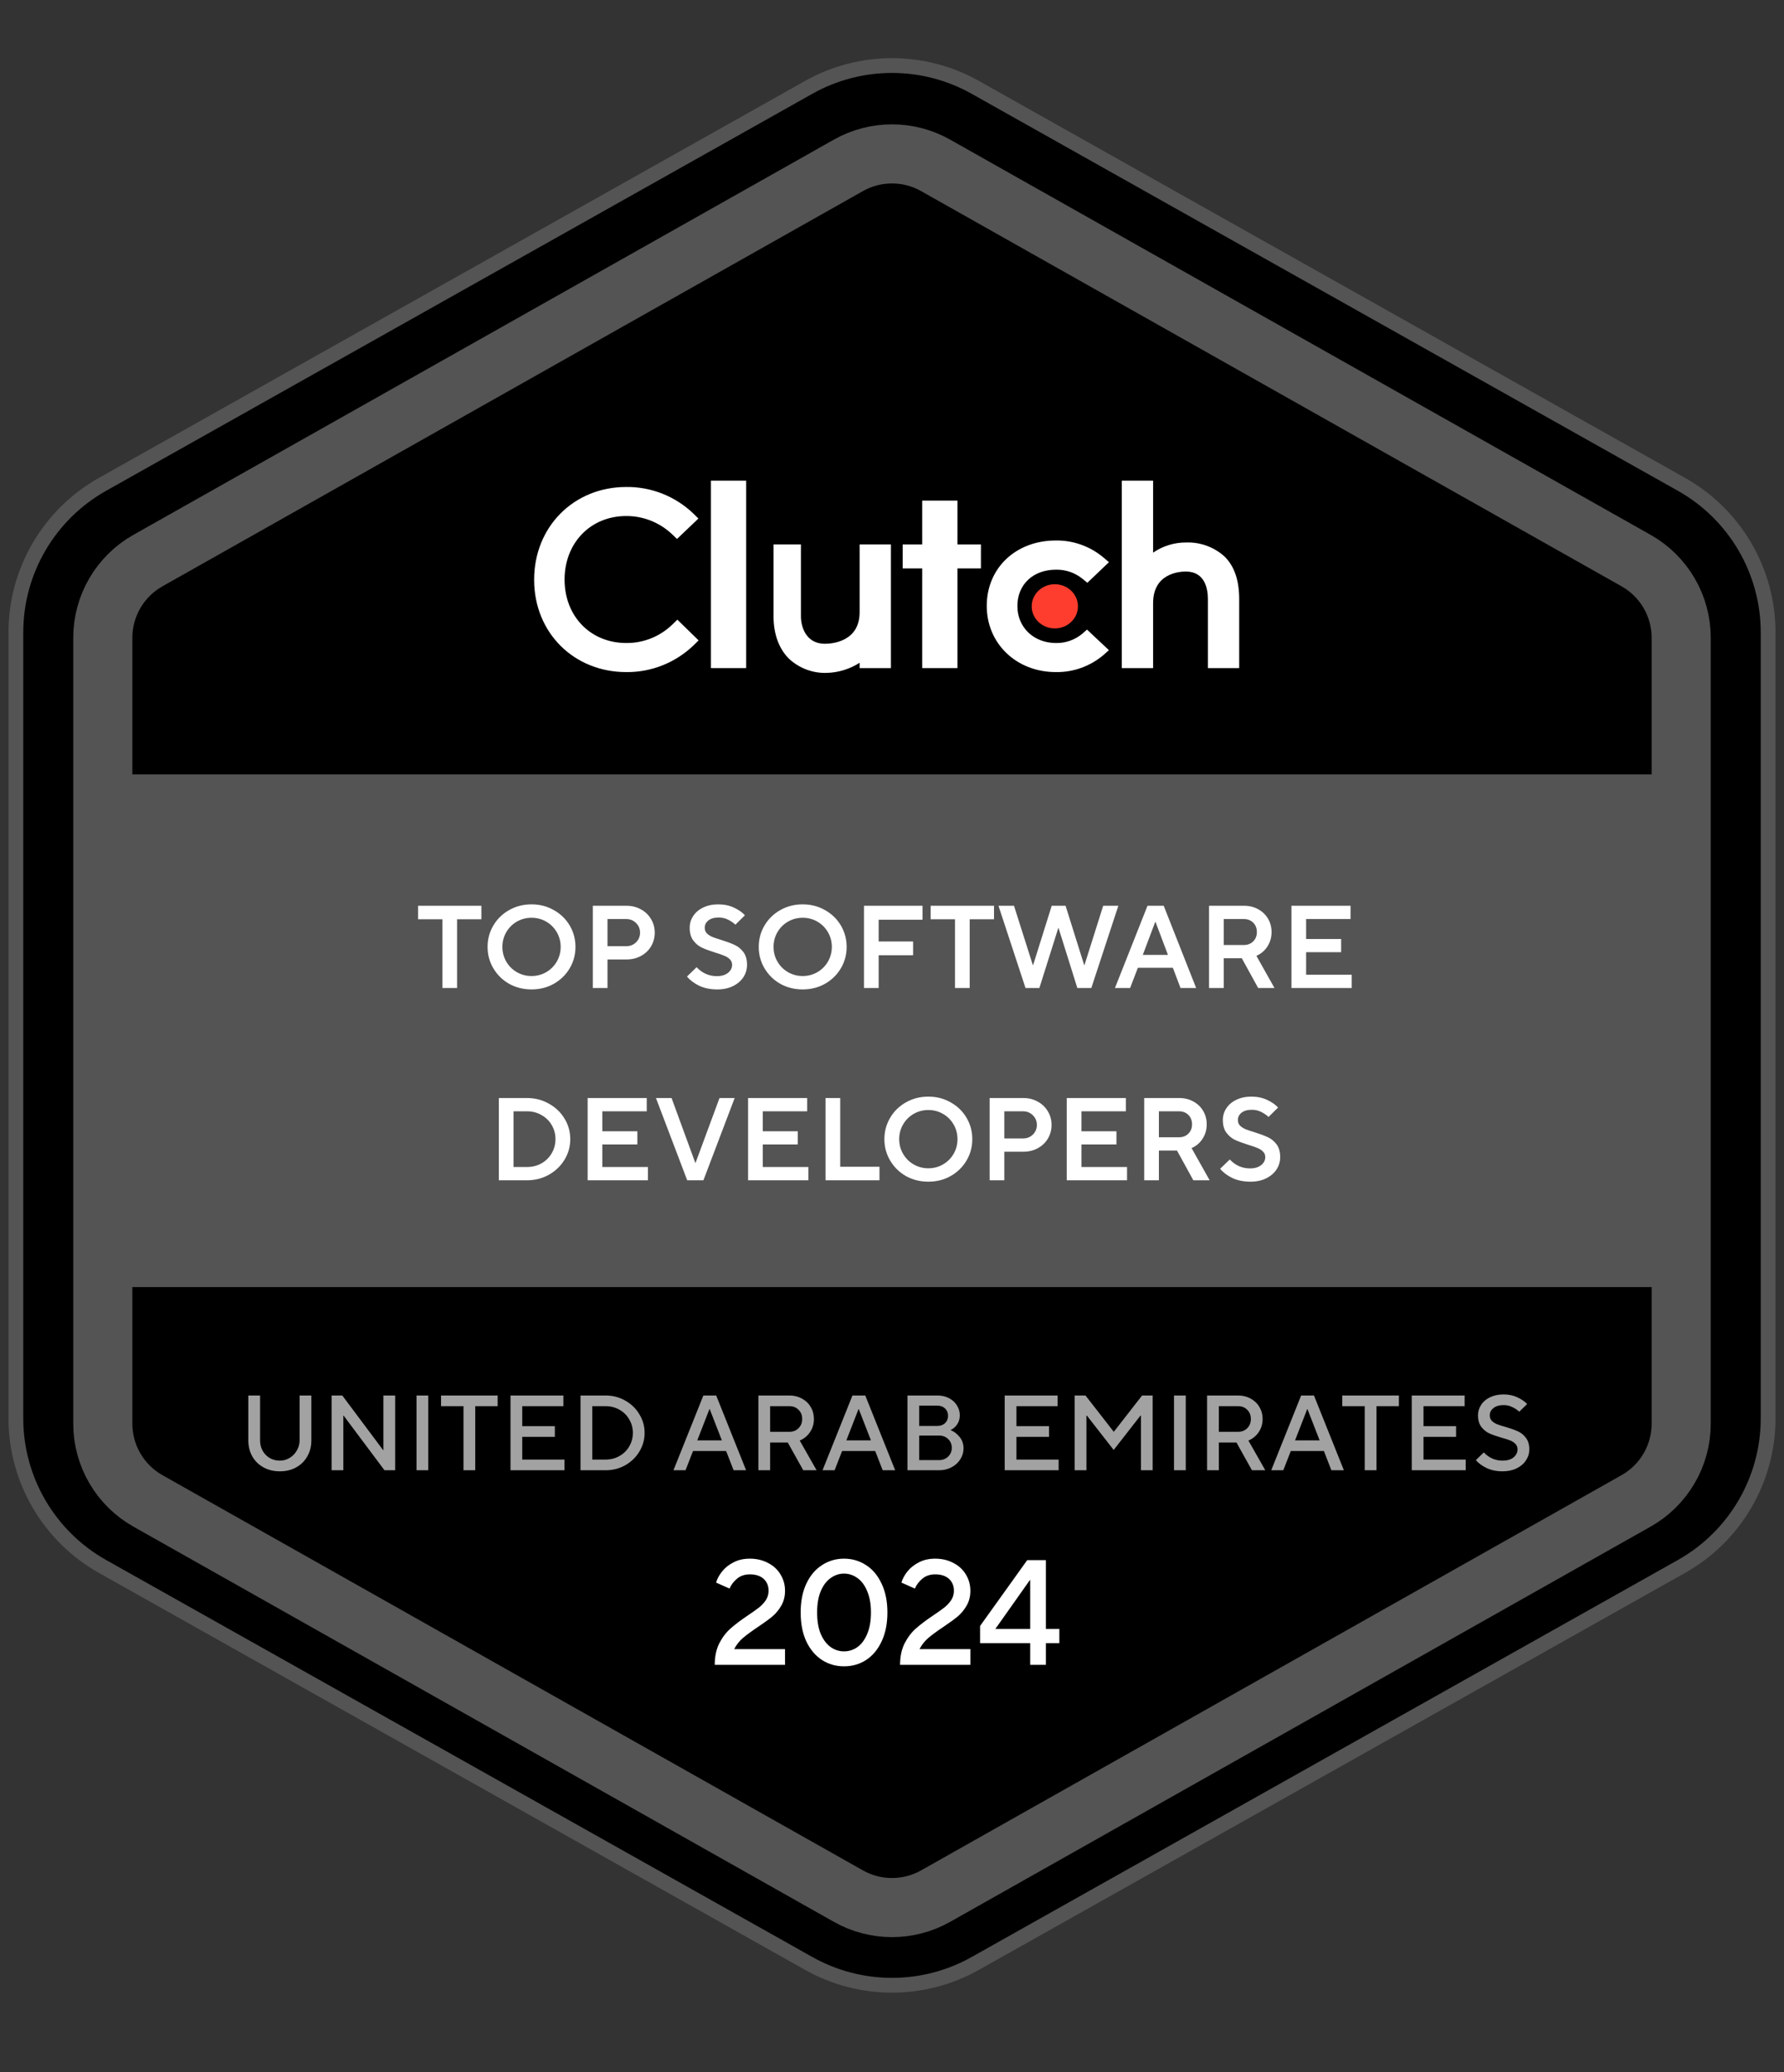 <svg width="167" height="194" viewBox="0 0 167 194" fill="none" xmlns="http://www.w3.org/2000/svg">
<rect x="0" y="0" width="167" height="194" fill="#333333" stroke="none"/>
<path d="M75.704 8.178C80.545 5.456 86.455 5.456 91.296 8.178L157.402 45.345C162.413 48.162 165.514 53.463 165.514 59.212V132.79C165.514 138.539 162.413 143.84 157.402 146.657L91.296 183.824C86.455 186.546 80.545 186.546 75.704 183.824L9.598 146.657C4.587 143.84 1.486 138.539 1.486 132.79V59.212C1.486 53.463 4.587 48.162 9.598 45.345L75.704 8.178Z" fill="black" stroke="#545454" stroke-width="1.383"/>
<path d="M69.847 45.001H66.551V62.55H69.847V45.001Z" fill="white"/>
<path d="M80.469 57.322C80.469 60.055 77.93 60.272 77.219 60.272C75.44 60.272 74.974 58.674 74.974 57.711V50.975H72.41V57.696C72.41 59.391 72.934 60.791 73.908 61.721C74.867 62.584 76.112 63.042 77.392 62.998C78.483 62.97 79.546 62.642 80.469 62.049V62.55H83.399V50.975H80.469V57.322Z" fill="white"/>
<path d="M89.626 46.868H86.329V50.975H84.498V53.216H86.329V62.55H89.626V53.216H91.824V50.975H89.626V46.868Z" fill="white"/>
<path d="M101.315 59.332C100.622 59.908 99.752 60.217 98.857 60.202C96.769 60.202 95.237 58.741 95.237 56.736C95.237 54.731 96.702 53.334 98.857 53.334C99.755 53.318 100.63 53.62 101.333 54.189L101.787 54.562L103.808 52.636L103.302 52.203C102.048 51.148 100.464 50.58 98.838 50.602C95.091 50.602 92.369 53.182 92.369 56.725C92.369 60.268 95.157 62.923 98.838 62.923C100.472 62.95 102.062 62.376 103.317 61.307L103.804 60.87L101.753 58.943L101.314 59.332H101.315Z" fill="white"/>
<path d="M114.587 52.065C113.61 51.203 112.351 50.748 111.06 50.791C109.95 50.777 108.863 51.108 107.942 51.74V45.001H105.012V62.55H107.942V56.464C107.942 53.731 110.297 53.51 111.008 53.51C112.788 53.51 113.07 55.111 113.07 56.075V62.55H116.001V56.09C116.001 54.395 115.576 52.998 114.587 52.065Z" fill="white"/>
<path d="M98.741 58.835C99.937 58.835 100.907 57.909 100.907 56.767C100.907 55.624 99.937 54.698 98.741 54.698C97.546 54.698 96.576 55.624 96.576 56.767C96.576 57.909 97.546 58.835 98.741 58.835Z" fill="#FF3D2E"/>
<path d="M62.934 58.476C61.77 59.599 60.222 60.218 58.619 60.2C55.279 60.2 52.85 57.699 52.85 54.264C52.85 50.829 55.279 48.312 58.619 48.312C60.213 48.303 61.751 48.916 62.919 50.022L63.374 50.459L65.378 48.548L64.938 48.111C63.233 46.467 60.966 45.565 58.619 45.594C53.7 45.594 50 49.328 50 54.279C50 59.23 53.715 62.923 58.619 62.923C60.974 62.951 63.248 62.041 64.956 60.389L65.395 59.956L63.407 58.014L62.934 58.477V58.476Z" fill="white"/>
<path d="M79.421 15.48C81.953 14.051 85.047 14.051 87.579 15.48L153.156 52.485C155.764 53.956 157.377 56.719 157.377 59.713V133.289C157.377 136.283 155.764 139.046 153.156 140.517L87.579 177.522C85.047 178.951 81.953 178.951 79.421 177.522L13.844 140.517C11.236 139.046 9.623 136.283 9.623 133.289V59.713C9.623 56.719 11.236 53.956 13.844 52.485L79.421 15.48Z" stroke="#545454" stroke-width="5.533"/>
<rect width="144" height="48" transform="translate(11 72.501)" fill="#545454"/>
<path d="M42.786 92.501H41.411V86.066H39.135V84.801H45.063V86.066H42.786V92.501ZM49.756 92.633C48.986 92.633 48.285 92.457 47.655 92.105C47.031 91.746 46.54 91.262 46.181 90.653C45.821 90.044 45.642 89.377 45.642 88.651C45.642 87.925 45.821 87.258 46.181 86.649C46.54 86.04 47.031 85.56 47.655 85.208C48.285 84.849 48.986 84.669 49.756 84.669C50.526 84.669 51.222 84.849 51.846 85.208C52.476 85.56 52.971 86.04 53.331 86.649C53.69 87.258 53.87 87.925 53.87 88.651C53.87 89.377 53.69 90.044 53.331 90.653C52.971 91.262 52.476 91.746 51.846 92.105C51.222 92.457 50.526 92.633 49.756 92.633ZM49.756 91.379C50.254 91.379 50.713 91.258 51.131 91.016C51.549 90.774 51.879 90.444 52.121 90.026C52.363 89.608 52.484 89.15 52.484 88.651C52.484 88.152 52.363 87.694 52.121 87.276C51.879 86.858 51.549 86.528 51.131 86.286C50.713 86.044 50.254 85.923 49.756 85.923C49.257 85.923 48.799 86.044 48.381 86.286C47.963 86.528 47.633 86.858 47.391 87.276C47.149 87.694 47.028 88.152 47.028 88.651C47.028 89.15 47.149 89.608 47.391 90.026C47.633 90.444 47.963 90.774 48.381 91.016C48.799 91.258 49.257 91.379 49.756 91.379ZM55.493 92.501V84.801H58.65C59.149 84.801 59.6 84.915 60.003 85.142C60.406 85.362 60.722 85.666 60.949 86.055C61.176 86.436 61.29 86.858 61.29 87.32C61.29 87.782 61.176 88.207 60.949 88.596C60.722 88.977 60.406 89.278 60.003 89.498C59.6 89.718 59.149 89.828 58.65 89.828H56.868V92.501H55.493ZM58.628 88.585C58.987 88.585 59.292 88.464 59.541 88.222C59.79 87.973 59.915 87.672 59.915 87.32C59.915 86.961 59.79 86.66 59.541 86.418C59.292 86.169 58.987 86.044 58.628 86.044H56.868V88.585H58.628ZM67.147 92.633C66.494 92.633 65.922 92.516 65.431 92.281C64.947 92.039 64.573 91.753 64.309 91.423L65.211 90.554C65.739 91.111 66.37 91.39 67.103 91.39C67.543 91.39 67.891 91.287 68.148 91.082C68.404 90.877 68.533 90.627 68.533 90.334C68.533 90.121 68.463 89.949 68.324 89.817C68.192 89.678 68.023 89.568 67.818 89.487C67.62 89.399 67.338 89.3 66.971 89.19C66.457 89.029 66.04 88.875 65.717 88.728C65.401 88.581 65.13 88.358 64.903 88.057C64.675 87.756 64.562 87.357 64.562 86.858C64.562 86.455 64.672 86.088 64.892 85.758C65.112 85.421 65.424 85.157 65.827 84.966C66.237 84.768 66.707 84.669 67.235 84.669C67.785 84.669 68.276 84.772 68.709 84.977C69.149 85.182 69.49 85.421 69.732 85.692L68.841 86.572C68.643 86.389 68.412 86.231 68.148 86.099C67.884 85.967 67.594 85.901 67.279 85.901C66.861 85.901 66.538 85.993 66.311 86.176C66.084 86.359 65.97 86.587 65.97 86.858C65.97 87.071 66.036 87.247 66.168 87.386C66.307 87.518 66.476 87.628 66.674 87.716C66.879 87.797 67.162 87.892 67.521 88.002C68.034 88.163 68.448 88.317 68.764 88.464C69.087 88.611 69.362 88.834 69.589 89.135C69.816 89.436 69.93 89.835 69.93 90.334C69.93 90.752 69.816 91.137 69.589 91.489C69.362 91.834 69.035 92.112 68.61 92.325C68.192 92.53 67.704 92.633 67.147 92.633ZM75.139 92.633C74.37 92.633 73.669 92.457 73.038 92.105C72.415 91.746 71.924 91.262 71.564 90.653C71.205 90.044 71.025 89.377 71.025 88.651C71.025 87.925 71.205 87.258 71.564 86.649C71.924 86.04 72.415 85.56 73.038 85.208C73.669 84.849 74.37 84.669 75.139 84.669C75.909 84.669 76.606 84.849 77.23 85.208C77.86 85.56 78.355 86.04 78.715 86.649C79.074 87.258 79.254 87.925 79.254 88.651C79.254 89.377 79.074 90.044 78.715 90.653C78.355 91.262 77.86 91.746 77.23 92.105C76.606 92.457 75.909 92.633 75.139 92.633ZM75.139 91.379C75.638 91.379 76.097 91.258 76.514 91.016C76.933 90.774 77.263 90.444 77.504 90.026C77.746 89.608 77.868 89.15 77.868 88.651C77.868 88.152 77.746 87.694 77.504 87.276C77.263 86.858 76.933 86.528 76.514 86.286C76.097 86.044 75.638 85.923 75.139 85.923C74.641 85.923 74.183 86.044 73.764 86.286C73.347 86.528 73.016 86.858 72.775 87.276C72.532 87.694 72.412 88.152 72.412 88.651C72.412 89.15 72.532 89.608 72.775 90.026C73.016 90.444 73.347 90.774 73.764 91.016C74.183 91.258 74.641 91.379 75.139 91.379ZM82.252 92.501H80.877V84.801H86.355V86.11H82.252V88.145H85.475V89.432H82.252V92.501ZM90.772 92.501H89.397V86.066H87.12V84.801H93.049V86.066H90.772V92.501ZM97.296 92.501H95.998L93.468 84.801H94.92L96.68 90.345H96.713L98.451 84.801H99.749L101.487 90.345H101.52L103.269 84.801H104.688L102.158 92.501H100.849L99.089 86.88H99.067L97.296 92.501ZM105.789 92.501H104.37L107.417 84.801H108.935L111.971 92.501H110.508L109.793 90.609H106.515L105.789 92.501ZM108.143 86.308L106.977 89.399H109.331L108.165 86.308H108.143ZM119.305 92.501H117.776L116.247 89.718H114.553V92.501H113.178V84.801H116.456C116.955 84.801 117.399 84.911 117.787 85.131C118.176 85.344 118.48 85.637 118.7 86.011C118.92 86.385 119.03 86.803 119.03 87.265C119.03 87.764 118.902 88.211 118.645 88.607C118.396 89.003 118.051 89.296 117.611 89.487L119.305 92.501ZM114.553 86.044V88.475H116.434C116.794 88.475 117.087 88.361 117.314 88.134C117.542 87.907 117.655 87.617 117.655 87.265C117.655 86.906 117.542 86.612 117.314 86.385C117.087 86.158 116.794 86.044 116.434 86.044H114.553ZM126.534 92.501H120.891V84.801H126.424V86.044H122.266V87.914H125.544V89.146H122.266V91.258H126.534V92.501ZM46.695 110.501V102.801H49.335C50.083 102.801 50.765 102.977 51.381 103.329C52.004 103.674 52.492 104.139 52.844 104.726C53.203 105.313 53.383 105.954 53.383 106.651C53.383 107.348 53.203 107.989 52.844 108.576C52.492 109.163 52.004 109.632 51.381 109.984C50.765 110.329 50.083 110.501 49.335 110.501H46.695ZM49.335 109.258C49.834 109.258 50.285 109.144 50.688 108.917C51.099 108.682 51.418 108.367 51.645 107.971C51.88 107.575 51.997 107.135 51.997 106.651C51.997 106.167 51.88 105.727 51.645 105.331C51.418 104.935 51.099 104.623 50.688 104.396C50.285 104.161 49.834 104.044 49.335 104.044H48.07V109.258H49.335ZM60.653 110.501H55.01V102.801H60.542V104.044H56.385V105.914H59.663V107.146H56.385V109.258H60.653V110.501ZM65.847 110.501H64.329L61.403 102.801H62.865L65.088 108.873H65.109L67.353 102.801H68.772L65.847 110.501ZM75.67 110.501H70.027V102.801H75.56V104.044H71.402V105.914H74.68V107.146H71.402V109.258H75.67V110.501ZM82.327 110.501H77.278V102.801H78.653V109.236H82.327V110.501ZM86.902 110.633C86.132 110.633 85.432 110.457 84.801 110.105C84.178 109.746 83.686 109.262 83.327 108.653C82.968 108.044 82.788 107.377 82.788 106.651C82.788 105.925 82.968 105.258 83.327 104.649C83.686 104.04 84.178 103.56 84.801 103.208C85.432 102.849 86.132 102.669 86.902 102.669C87.672 102.669 88.369 102.849 88.992 103.208C89.623 103.56 90.118 104.04 90.477 104.649C90.837 105.258 91.016 105.925 91.016 106.651C91.016 107.377 90.837 108.044 90.477 108.653C90.118 109.262 89.623 109.746 88.992 110.105C88.369 110.457 87.672 110.633 86.902 110.633ZM86.902 109.379C87.401 109.379 87.859 109.258 88.277 109.016C88.695 108.774 89.025 108.444 89.267 108.026C89.509 107.608 89.63 107.15 89.63 106.651C89.63 106.152 89.509 105.694 89.267 105.276C89.025 104.858 88.695 104.528 88.277 104.286C87.859 104.044 87.401 103.923 86.902 103.923C86.403 103.923 85.945 104.044 85.527 104.286C85.109 104.528 84.779 104.858 84.537 105.276C84.295 105.694 84.174 106.152 84.174 106.651C84.174 107.15 84.295 107.608 84.537 108.026C84.779 108.444 85.109 108.774 85.527 109.016C85.945 109.258 86.403 109.379 86.902 109.379ZM92.639 110.501V102.801H95.796C96.295 102.801 96.746 102.915 97.149 103.142C97.553 103.362 97.868 103.666 98.095 104.055C98.323 104.436 98.436 104.858 98.436 105.32C98.436 105.782 98.323 106.207 98.095 106.596C97.868 106.977 97.553 107.278 97.149 107.498C96.746 107.718 96.295 107.828 95.796 107.828H94.014V110.501H92.639ZM95.774 106.585C96.134 106.585 96.438 106.464 96.687 106.222C96.937 105.973 97.061 105.672 97.061 105.32C97.061 104.961 96.937 104.66 96.687 104.418C96.438 104.169 96.134 104.044 95.774 104.044H94.014V106.585H95.774ZM105.501 110.501H99.858V102.801H105.391V104.044H101.233V105.914H104.511V107.146H101.233V109.258H105.501V110.501ZM113.236 110.501H111.707L110.178 107.718H108.484V110.501H107.109V102.801H110.387C110.886 102.801 111.329 102.911 111.718 103.131C112.107 103.344 112.411 103.637 112.631 104.011C112.851 104.385 112.961 104.803 112.961 105.265C112.961 105.764 112.833 106.211 112.576 106.607C112.327 107.003 111.982 107.296 111.542 107.487L113.236 110.501ZM108.484 104.044V106.475H110.365C110.724 106.475 111.018 106.361 111.245 106.134C111.472 105.907 111.586 105.617 111.586 105.265C111.586 104.906 111.472 104.612 111.245 104.385C111.018 104.158 110.724 104.044 110.365 104.044H108.484ZM117.055 110.633C116.402 110.633 115.83 110.516 115.339 110.281C114.855 110.039 114.481 109.753 114.217 109.423L115.119 108.554C115.647 109.111 116.278 109.39 117.011 109.39C117.451 109.39 117.799 109.287 118.056 109.082C118.313 108.877 118.441 108.627 118.441 108.334C118.441 108.121 118.371 107.949 118.232 107.817C118.1 107.678 117.931 107.568 117.726 107.487C117.528 107.399 117.246 107.3 116.879 107.19C116.366 107.029 115.948 106.875 115.625 106.728C115.31 106.581 115.038 106.358 114.811 106.057C114.584 105.756 114.47 105.357 114.47 104.858C114.47 104.455 114.58 104.088 114.8 103.758C115.02 103.421 115.332 103.157 115.735 102.966C116.146 102.768 116.615 102.669 117.143 102.669C117.693 102.669 118.184 102.772 118.617 102.977C119.057 103.182 119.398 103.421 119.64 103.692L118.749 104.572C118.551 104.389 118.32 104.231 118.056 104.099C117.792 103.967 117.502 103.901 117.187 103.901C116.769 103.901 116.446 103.993 116.219 104.176C115.992 104.359 115.878 104.587 115.878 104.858C115.878 105.071 115.944 105.247 116.076 105.386C116.215 105.518 116.384 105.628 116.582 105.716C116.787 105.797 117.07 105.892 117.429 106.002C117.942 106.163 118.357 106.317 118.672 106.464C118.995 106.611 119.27 106.834 119.497 107.135C119.724 107.436 119.838 107.835 119.838 108.334C119.838 108.752 119.724 109.137 119.497 109.489C119.27 109.834 118.943 110.112 118.518 110.325C118.1 110.53 117.612 110.633 117.055 110.633Z" fill="white"/>
<path d="M26.196 137.75C25.622 137.75 25.112 137.627 24.666 137.38C24.219 137.133 23.869 136.79 23.616 136.35C23.369 135.91 23.246 135.41 23.246 134.85V130.65H24.346V134.85C24.346 135.21 24.426 135.537 24.586 135.83C24.752 136.117 24.976 136.343 25.256 136.51C25.536 136.67 25.849 136.75 26.196 136.75C26.522 136.75 26.826 136.667 27.106 136.5C27.392 136.327 27.619 136.093 27.786 135.8C27.959 135.507 28.046 135.19 28.046 134.85V130.65H29.146V134.85C29.146 135.41 29.019 135.91 28.766 136.35C28.519 136.79 28.172 137.133 27.726 137.38C27.279 137.627 26.769 137.75 26.196 137.75ZM32.141 137.65H31.041V130.65H32.041L35.861 135.76H35.891V130.65H36.991V137.65H35.991L32.171 132.54H32.141V137.65ZM40.09 137.65H38.99V130.65H40.09V137.65ZM44.486 137.65H43.386V131.65H41.286V130.65H46.586V131.65H44.486V137.65ZM52.839 137.65H47.789V130.65H52.739V131.65H48.889V133.52H51.939V134.52H48.889V136.65H52.839V137.65ZM54.342 137.65V130.65H56.692C57.358 130.65 57.972 130.81 58.532 131.13C59.092 131.443 59.532 131.87 59.852 132.41C60.178 132.943 60.342 133.523 60.342 134.15C60.342 134.777 60.178 135.36 59.852 135.9C59.532 136.433 59.092 136.86 58.532 137.18C57.972 137.493 57.358 137.65 56.692 137.65H54.342ZM56.692 136.65C57.165 136.65 57.595 136.54 57.982 136.32C58.375 136.1 58.682 135.8 58.902 135.42C59.129 135.033 59.242 134.61 59.242 134.15C59.242 133.69 59.129 133.27 58.902 132.89C58.682 132.503 58.375 132.2 57.982 131.98C57.595 131.76 57.165 131.65 56.692 131.65H55.442V136.65H56.692ZM64.173 137.65H63.043L65.843 130.65H67.043L69.843 137.65H68.673L67.973 135.85H64.873L64.173 137.65ZM66.413 131.92L65.273 134.85H67.573L66.433 131.92H66.413ZM76.442 137.65H75.192L73.742 135.05H72.092V137.65H70.992V130.65H73.892C74.332 130.65 74.725 130.747 75.072 130.94C75.425 131.133 75.699 131.397 75.892 131.73C76.092 132.063 76.192 132.437 76.192 132.85C76.192 133.303 76.072 133.71 75.832 134.07C75.592 134.43 75.269 134.697 74.862 134.87L76.442 137.65ZM72.092 131.65V134.05H73.892C74.246 134.05 74.532 133.937 74.752 133.71C74.979 133.483 75.092 133.197 75.092 132.85C75.092 132.497 74.979 132.21 74.752 131.99C74.532 131.763 74.246 131.65 73.892 131.65H72.092ZM78.128 137.65H76.998L79.798 130.65H80.998L83.798 137.65H82.628L81.928 135.85H78.828L78.128 137.65ZM80.368 131.92L79.228 134.85H81.528L80.388 131.92H80.368ZM84.947 137.65V130.65H87.747C88.154 130.65 88.517 130.733 88.837 130.9C89.157 131.067 89.404 131.293 89.577 131.58C89.757 131.86 89.847 132.167 89.847 132.5C89.847 132.827 89.764 133.113 89.597 133.36C89.431 133.6 89.224 133.777 88.977 133.89C89.284 134.003 89.564 134.213 89.817 134.52C90.071 134.82 90.197 135.18 90.197 135.6C90.197 135.967 90.097 136.307 89.897 136.62C89.704 136.933 89.431 137.183 89.077 137.37C88.731 137.557 88.337 137.65 87.897 137.65H84.947ZM87.747 133.5C88.047 133.5 88.287 133.413 88.467 133.24C88.654 133.06 88.747 132.83 88.747 132.55C88.747 132.27 88.654 132.043 88.467 131.87C88.287 131.69 88.047 131.6 87.747 131.6H86.047V133.5H87.747ZM87.897 136.7C88.244 136.7 88.531 136.59 88.757 136.37C88.984 136.15 89.097 135.877 89.097 135.55C89.097 135.223 88.984 134.95 88.757 134.73C88.531 134.51 88.244 134.4 87.897 134.4H86.047V136.7H87.897ZM99.099 137.65H94.049V130.65H98.999V131.65H95.149V133.52H98.199V134.52H95.149V136.65H99.099V137.65ZM101.702 137.65H100.602V130.65H101.612L104.252 134.04H104.272L106.912 130.65H107.902V137.65H106.802V132.53H106.762L104.252 135.75L101.742 132.53H101.702V137.65ZM110.998 137.65H109.898V130.65H110.998V137.65ZM118.444 137.65H117.194L115.744 135.05H114.094V137.65H112.994V130.65H115.894C116.334 130.65 116.727 130.747 117.074 130.94C117.427 131.133 117.701 131.397 117.894 131.73C118.094 132.063 118.194 132.437 118.194 132.85C118.194 133.303 118.074 133.71 117.834 134.07C117.594 134.43 117.271 134.697 116.864 134.87L118.444 137.65ZM114.094 131.65V134.05H115.894C116.247 134.05 116.534 133.937 116.754 133.71C116.981 133.483 117.094 133.197 117.094 132.85C117.094 132.497 116.981 132.21 116.754 131.99C116.534 131.763 116.247 131.65 115.894 131.65H114.094ZM120.13 137.65H119L121.8 130.65H123L125.8 137.65H124.63L123.93 135.85H120.83L120.13 137.65ZM122.37 131.92L121.23 134.85H123.53L122.39 131.92H122.37ZM128.851 137.65H127.751V131.65H125.651V130.65H130.951V131.65H128.851V137.65ZM137.204 137.65H132.154V130.65H137.104V131.65H133.254V133.52H136.304V134.52H133.254V136.65H137.204V137.65ZM140.657 137.75C140.09 137.75 139.59 137.647 139.157 137.44C138.73 137.233 138.397 136.987 138.157 136.7L138.897 135.98C139.384 136.493 139.97 136.75 140.657 136.75C141.09 136.75 141.43 136.65 141.677 136.45C141.93 136.243 142.057 135.993 142.057 135.7C142.057 135.487 141.99 135.313 141.857 135.18C141.73 135.047 141.567 134.94 141.367 134.86C141.174 134.78 140.904 134.693 140.557 134.6C140.084 134.46 139.704 134.327 139.417 134.2C139.13 134.067 138.88 133.863 138.667 133.59C138.46 133.317 138.357 132.953 138.357 132.5C138.357 132.147 138.454 131.823 138.647 131.53C138.84 131.23 139.117 130.993 139.477 130.82C139.844 130.64 140.27 130.55 140.757 130.55C141.23 130.55 141.657 130.64 142.037 130.82C142.424 131 142.73 131.21 142.957 131.45L142.217 132.17C142.044 132.003 141.83 131.86 141.577 131.74C141.33 131.613 141.057 131.55 140.757 131.55C140.35 131.55 140.03 131.643 139.797 131.83C139.57 132.01 139.457 132.233 139.457 132.5C139.457 132.713 139.52 132.887 139.647 133.02C139.78 133.153 139.944 133.26 140.137 133.34C140.337 133.42 140.61 133.507 140.957 133.6C141.43 133.74 141.81 133.877 142.097 134.01C142.384 134.137 142.63 134.337 142.837 134.61C143.05 134.883 143.157 135.247 143.157 135.7C143.157 136.067 143.054 136.407 142.847 136.72C142.647 137.033 142.357 137.283 141.977 137.47C141.597 137.657 141.157 137.75 140.657 137.75Z" fill="#A2A2A2"/>
<path d="M66.906 155.867C66.906 155.083 67.051 154.406 67.34 153.837C67.639 153.267 67.993 152.805 68.404 152.451C68.815 152.087 69.347 151.685 70 151.247C70.457 150.939 70.812 150.687 71.064 150.491C71.316 150.285 71.526 150.057 71.694 149.805C71.862 149.543 71.946 149.254 71.946 148.937C71.946 148.47 71.792 148.097 71.484 147.817C71.176 147.537 70.747 147.397 70.196 147.397C69.711 147.397 69.309 147.532 68.992 147.803C68.675 148.064 68.441 148.372 68.292 148.727L67.032 148.167C67.135 147.812 67.321 147.467 67.592 147.131C67.863 146.785 68.217 146.501 68.656 146.277C69.095 146.043 69.608 145.927 70.196 145.927C70.831 145.927 71.4 146.062 71.904 146.333C72.408 146.594 72.795 146.953 73.066 147.411C73.346 147.868 73.486 148.377 73.486 148.937C73.486 149.459 73.369 149.921 73.136 150.323C72.912 150.715 72.637 151.051 72.31 151.331C71.983 151.601 71.535 151.928 70.966 152.311C70.378 152.703 69.907 153.048 69.552 153.347C69.207 153.645 68.931 153.995 68.726 154.397H73.486V155.867H66.906ZM79.01 156.007C78.254 156.007 77.568 155.811 76.952 155.419C76.336 155.017 75.846 154.439 75.482 153.683C75.127 152.917 74.95 152.012 74.95 150.967C74.95 149.921 75.127 149.021 75.482 148.265C75.846 147.499 76.336 146.921 76.952 146.529C77.568 146.127 78.254 145.927 79.01 145.927C79.766 145.927 80.452 146.127 81.068 146.529C81.684 146.921 82.169 147.499 82.524 148.265C82.888 149.021 83.07 149.921 83.07 150.967C83.07 152.012 82.888 152.917 82.524 153.683C82.169 154.439 81.684 155.017 81.068 155.419C80.452 155.811 79.766 156.007 79.01 156.007ZM79.01 154.607C79.467 154.607 79.887 154.471 80.27 154.201C80.653 153.921 80.956 153.51 81.18 152.969C81.413 152.418 81.53 151.751 81.53 150.967C81.53 150.183 81.413 149.52 81.18 148.979C80.956 148.428 80.653 148.017 80.27 147.747C79.887 147.467 79.467 147.327 79.01 147.327C78.553 147.327 78.133 147.467 77.75 147.747C77.367 148.017 77.059 148.428 76.826 148.979C76.602 149.52 76.49 150.183 76.49 150.967C76.49 151.751 76.602 152.418 76.826 152.969C77.059 153.51 77.367 153.921 77.75 154.201C78.133 154.471 78.553 154.607 79.01 154.607ZM84.256 155.867C84.256 155.083 84.4 154.406 84.69 153.837C84.988 153.267 85.343 152.805 85.754 152.451C86.164 152.087 86.696 151.685 87.35 151.247C87.807 150.939 88.162 150.687 88.414 150.491C88.666 150.285 88.876 150.057 89.044 149.805C89.212 149.543 89.296 149.254 89.296 148.937C89.296 148.47 89.142 148.097 88.834 147.817C88.526 147.537 88.096 147.397 87.546 147.397C87.06 147.397 86.659 147.532 86.342 147.803C86.024 148.064 85.791 148.372 85.642 148.727L84.382 148.167C84.484 147.812 84.671 147.467 84.942 147.131C85.212 146.785 85.567 146.501 86.006 146.277C86.444 146.043 86.958 145.927 87.546 145.927C88.18 145.927 88.75 146.062 89.254 146.333C89.758 146.594 90.145 146.953 90.416 147.411C90.696 147.868 90.836 148.377 90.836 148.937C90.836 149.459 90.719 149.921 90.486 150.323C90.262 150.715 89.986 151.051 89.66 151.331C89.333 151.601 88.885 151.928 88.316 152.311C87.728 152.703 87.256 153.048 86.902 153.347C86.556 153.645 86.281 153.995 86.076 154.397H90.836V155.867H84.256ZM97.906 155.867H96.436V153.837H91.746V152.227L96.156 146.067H97.906V152.507H99.166V153.837H97.906V155.867ZM96.408 147.929L93.174 152.507H96.436V147.929H96.408Z" fill="white"/>
</svg>
